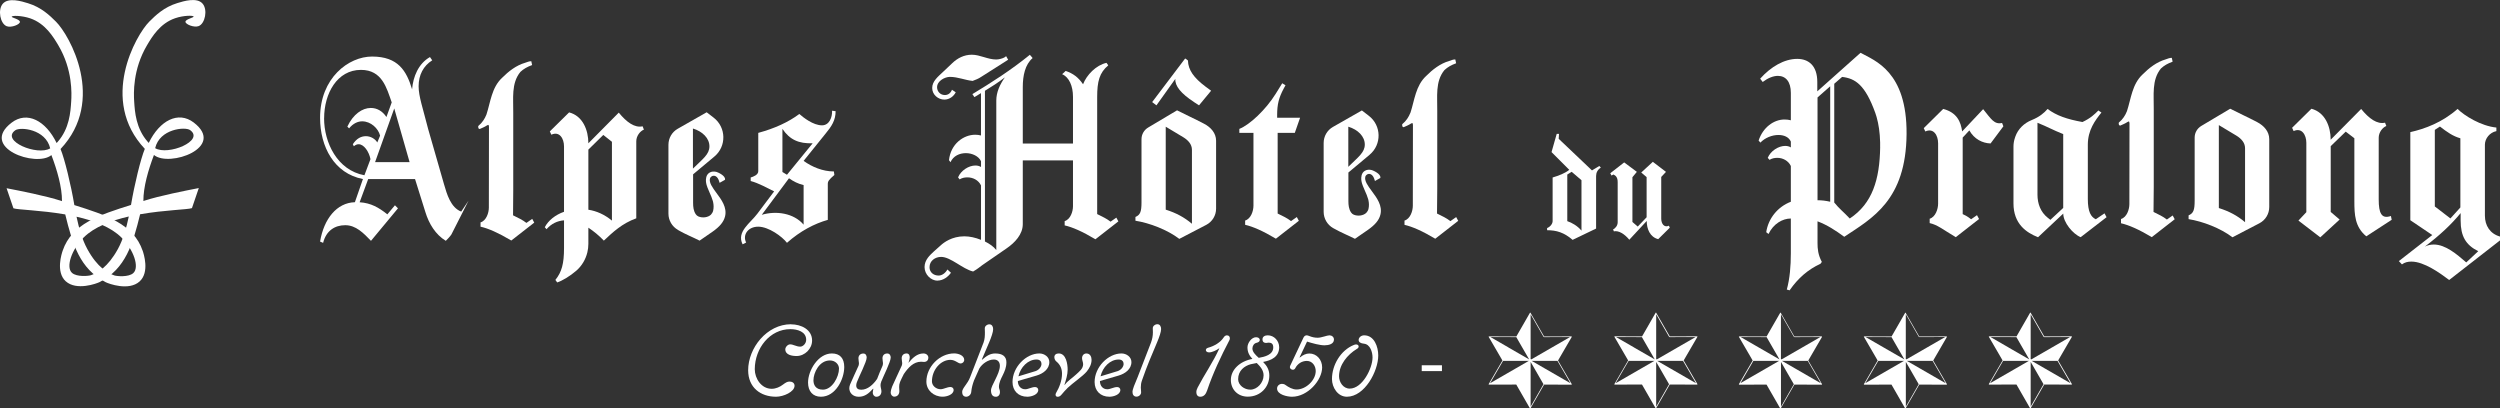 <?xml version="1.0" encoding="UTF-8"?>
<svg id="Calque_2" data-name="Calque 2" xmlns="http://www.w3.org/2000/svg" viewBox="0 0 642.88 105.04">
  <rect x="0" y="0" width="642.88" height="105.04" fill="#333333" stroke="none"/>
  <defs>
    <style>
      .cls-1 {
        fill: #ffffff;
      }
    </style>
  </defs>
  <g class="chamois">
    <path class="cls-1" d="M36.69,64.5c-2.35-6.92-9.45-9.2-17.57-11.76-.86-5.13-2.5-11.91-3.55-14.42,11.78-12.52,2.31-29.28-1.16-32.73-1.62-1.62-3.78-3.71-7.21-4.76C5.54.32,2.16-.72.71.97-.64,2.56.07,6.1,1.72,6.74c1.16.45,3.4-.43,3.4-1.11s-2.17-1.07-2.1-1.34c.08-.33,2.59-.31,4.76.43,3.9,1.34,5.94,4.79,7.21,6.92,3.73,6.28,3.44,12.49,3.32,14.43-.17,2.8-.48,6.99-3.46,10.39-.09.1-.19.21-.29.32-2.79-5.76-7.58-8.28-11.56-5.25-8.43,6.43,6.35,11.61,10.22,8.35,1.46,3.85,2.74,8.24,2.72,11.84-.04-.01-.08-.03-.12-.04-4.07-1.33-10.76-2.63-14.13-3.28l1.76,5.16c1.08.4,6.99.48,13.33,1.58,1.87,7.65,3.71,13.96,10.36,17.41.82.42,6,2.32,8.75-.17,2.65-2.39,1.03-7.22.8-7.89M3.93,33.5c1.3-.92,7.83-.3,8.98,4.65-3.3,2-12.81-1.92-8.98-4.65M34.27,70.23c-1.21,1.09-4.23.82-4.89.59-1.59-.57-4.32-1.99-6.91-6.75-1.31-2.39-2.16-5.32-2.79-8.34,4.48,1.02,8.85,2.65,11.57,5.37,3.16,3.14,4.66,7.66,3.02,9.13"/>
    <path class="cls-1" d="M16.92,72.34c2.75,2.48,7.93.59,8.75.17,6.65-3.45,8.49-9.76,10.36-17.41,6.34-1.11,12.25-1.19,13.33-1.58l1.76-5.16c-3.37.66-10.07,1.96-14.13,3.29l-.12.04c-.02-3.6,1.26-7.99,2.72-11.84,3.87,3.26,18.64-1.92,10.22-8.35-3.98-3.03-8.77-.51-11.56,5.25-.1-.11-.2-.22-.29-.32-2.98-3.39-3.29-7.59-3.46-10.39-.12-1.94-.41-8.14,3.32-14.43,1.27-2.14,3.31-5.58,7.21-6.92,2.17-.75,4.68-.76,4.76-.43.07.27-2.1.68-2.1,1.34,0,.68,2.25,1.56,3.4,1.11,1.65-.64,2.37-4.19,1.01-5.77-1.45-1.69-4.83-.66-6.49-.15-3.44,1.05-5.59,3.15-7.21,4.76-3.47,3.45-12.94,20.21-1.16,32.73-1.05,2.5-2.69,9.29-3.55,14.42-8.12,2.56-15.22,4.84-17.57,11.76-.23.67-1.85,5.49.8,7.89M39.9,38.1c1.15-4.95,7.68-5.57,8.98-4.65,3.83,2.73-5.68,6.64-8.98,4.65M21.55,61.04c2.73-2.71,7.09-4.34,11.57-5.37-.63,3.02-1.49,5.95-2.79,8.34-2.6,4.75-5.32,6.18-6.92,6.75-.65.23-3.67.5-4.89-.59-1.64-1.47-.14-5.99,3.02-9.13"/>
  </g>
  <g class="pralong">
      <path class="cls-1 letter" d="M82.31,62.12l.78.33c.78-3.11,2.98-4.54,5.7-4.54s4.67,2.01,6.61,4.02l6.94-8.36-.78-.78-1.95,2.33c-2.2-1.75-4.21-2.92-7.13-3.11l2.2-5.96h12.05l2.66,8.49c.91,2.98,2.59,5.77,5.25,7.39.39-.39,1.04-1.04,1.43-1.62l4.41-8.69-1.88,2.79c-2.72-1.04-3.69-4.54-4.41-7l-4.08-14.2c-1.36-5.38-2.46-8.43-2.46-11.02,0-2.92,1.23-5.25,3.5-6.68l-.58-.84c-2.98,1.69-4.34,5.06-4.6,8.3-1.43-4.73-3.57-8.43-10.3-8.43-6.03,0-13.36,5.51-13.36,15.75,0,7.45,3.63,14.33,11.02,15.75l-2.07,5.96c-4.67.13-7.97,4.28-8.95,10.11h0ZM105.33,41.7h-8.88l4.93-13.81,3.95,13.81h0ZM83.35,30.42c0-6.42,3.37-12.45,9.47-12.45,5.45,0,6.61,4.67,7.91,8.36l-1.36,3.76c-1.04-1.56-2.46-2.33-4.02-2.33-2.2,0-4.54,1.62-6.03,4.8l.45.45c1.04-1.29,2.27-1.81,3.37-1.81,2.2,0,4.15,1.81,4.6,3.69l-.72,1.75c-.52-.91-1.69-1.62-2.92-1.62s-2.4.58-3.37,2.07l.26.52c.39-.32.78-.52,1.23-.52,1.36,0,2.66,1.88,3.05,3.83l-1.56,4.15c-7-1.3-10.37-8.43-10.37-14.65h0Z"/>
      <path class="cls-1 letter" d="M123.35,33.18c.63-.28,1.3-.54,1.86-.92.56-.37.45.06.53.3l-.03,20.81c0,1.36-.65,3.37-2.14,3.82v1.1c2.01.45,4.54,1.56,7.91,3.56l5.9-4.6-.52-.97-1.49,1.04c-1.1-.84-2.01-1.23-3.44-1.95l.05-6.4v-20.05c.06-3.47-.57-7.52,1.84-10.43.82-.79,1.85-1.34,2.94-1.73.03-.01.04-.04.07-.05l-.21-.97c-.5-.02-1.15.25-1.58.4-2.32.67-4.28,2.22-5.93,3.87-2.69,2.5-2.97,6.24-4.02,9.44-.44,1.12-1.1,2.11-2.06,2.91-.11.09-.05.42,0,.62.02.08.25.21.32.19h0Z"/>
      <path class="cls-1 letter" d="M140.08,58.42l.46.52c1.24-1.43,2.8-2.15,4.5-2.28v7.17c0,3.97-.59,6.13-2.22,8.15l.46.65c1.24-.39,3.27-1.59,4.91-3.01,1.42-1.23,2.4-2.89,2.85-4.72.17-.71.26-1.44.26-2.17v-4.18c1.37.91,2.74,2.02,3.98,3.33,2.28-2.15,4.69-4.43,8.34-5.74v-19.81c0-1.37.98-2.61,1.96-3l-.33-.85c-2.02.46-4.11-1.04-6.13-3.52l-7.82,7.89c0-3.39-1.43-7.04-4.95-7.95l-4.96,4.89.39.85c2.09-.98,3.26.98,3.26,3v16.82c-2.22.78-4.04,2.22-4.95,3.98h0ZM151.29,38.48l3.85-3.78,2.22,1.76v20.27c-1.89-1.57-3.98-2.48-6.06-2.8v-15.45h0Z"/>
      <path class="cls-1 letter" d="M174.3,59.13c2.15,1.22,4.01,1.93,5.6,2.75l3.36-2.32c1.8-1.27,2.81-2.44,3.18-3.88.58-2.31-.9-4.31-2.21-6.07-.99-1.35-1.94-2.62-1.66-3.71.06-.22.22-.43.45-.56.24-.14.53-.18.78-.12.41.11.75.46.99,1.02.02.04.03.09.05.14.06.16.12.32.17.5l.03.14,1.39-.78c.26-1.05-1.89-1.95-2.15-2.02-.68-.19-1.3-.13-1.8.16-.43.25-.74.67-.87,1.21,0,.02,0,.03,0,.04,0,0,0,0,0,.02-.15.61-.09,1.22.07,1.83.01.05.02.1.04.14.06.21.14.43.22.65.16.42.33.84.53,1.26.31.69.62,1.39.82,2.11.02.06.03.11.05.17.02.07.03.13.04.19.15.7.18,1.43,0,2.21-.09.36-.3.7-.55.98-.77.75-2.18.91-3.22.48-.29-.12-.54-.34-.71-.6-.56-.85-.67-1.85-.67-2.92v-7.32l5.48-4.58c3.15-2.63,3.05-7.5-.2-10l-1.79-1.38-7.44,4.24c-1.48.84-2.39,2.41-2.39,4.12v17.71c0,1.73.94,3.33,2.45,4.18h-.02ZM178.19,33.05c2.49.75,4.24,2.52,4.24,4.58s-1.66,3.18-4.24,5.73v-10.31Z"/>
      <path class="cls-1 letter" d="M190.96,62.83l.91-.46c-.97-1.94.45-4.08,3.11-4.08s6.16,2.53,7.39,4.15c3.44-3.05,7.07-4.93,10.5-5.9v-9.27c0-.65.32-1.1,1.69-2.27l-.13-.91c-2.85,0-5.64-1.17-7.78-2.72l5.64-7c1.56-1.88,2.59-3.44,2.59-5.77l-.91-.13c.07,1.69-.71,3.76-2.59,3.76-2.27,0-4.8-2.01-5.83-2.92-2.85,2.14-6.48,3.76-10.56,4.86v9.85c0,.97-1.3,1.43-1.95,1.62v.91c2.14.58,4.15,1.75,6.03,2.66l-4.28,5.7c-1.82,2.46-5.45,4.67-3.83,7.91h0ZM201.2,33.14c1.88,2.79,4.21,3.83,7.78,3.7l-6.61,8.1-1.17-.71v-11.09h0ZM202.89,45.84c1.1.78,2.33,1.43,3.76,1.75v10.18c-2.53-2.98-7.07-3.63-10.76-2.53l7-9.4h0Z"/>
      <g class="letter">
        <path class="cls-1" d="M242.85,25.61c1.3,0,2.4-.84,2.92-1.88l-.97-.65c-.32.84-.97,1.36-1.82,1.36-1.23,0-2.01-.97-2.01-2.01,0-1.62,2.01-2.66,3.31-2.66,2.01,0,3.89.84,5.83,1.04.71-.26,1.56-.59,2.2-1.04l6.94-4.41-.52-.91-.46.33c-.46.26-1.43.52-2.08.52-2.2,0-4.15-1.23-6.29-1.23-2.01,0-3.7.91-4.99,2.14l-2.4,2.27c-1.3,1.23-2.79,2.4-2.79,4.15s1.56,2.98,3.11,2.98h0Z"/>
        <path class="cls-1" d="M241.1,72.15c1.43,0,2.72-.97,3.44-2.01l-.91-.84c-.52.91-1.36,1.56-2.27,1.56-1.29,0-2.33-.84-2.33-2.14,0-1.69,1.49-2.66,2.98-2.66,2.46,0,5.51,3.11,8.23,3.76,1.23-.71,1.69-1.16,2.33-1.62l6.29-4.34c2.08-1.43,4.15-3.57,4.15-6.22v-16.39h12.91v11.79c0,1.36-.65,3.37-2.14,3.82v1.1c2.01.46,4.54,1.56,7.91,3.57l5.9-4.6-.52-.97-1.49,1.04c-1.1-.84-2.01-1.23-3.44-1.95v-30.14c0-3.95.58-6.22,2.85-8.1l-.45-.65c-2.66.58-5.12,3.11-6.03,5.51-1.23-1.81-2.59-2.79-4.47-3.43l-.91.84c1.81.78,2.79,3.05,2.79,5.83v12h-12.91v-14.53c0-2.92.58-5.77,2.53-7.45l-.71-.84c-4.86,3.95-9.85,7.13-14.78,10.11l.52.78,1.69-1.03v10.89c-.46-.13-.97-.19-1.49-.19-2.98,0-6.29,2.33-6.74,6.54l.39.52c.72-1.62,2.34-2.33,3.96-2.33s3.3.78,3.89,2.08v1.49c-.39-.26-.91-.39-1.43-.39-1.75,0-3.76,1.3-4.47,3.05l.39.52c.65-.39,1.29-.52,2.01-.52,1.43,0,2.85.71,3.5,2.07v14c-1.43-.58-2.92-.91-4.28-.91-3.24,0-5.32,1.62-6.09,2.33l-1.75,1.56c-.97.91-2.4,2.14-2.4,4.02s1.62,3.5,3.37,3.5h0ZM253.29,23.34c1.69-1.04,3.44-2.14,5.12-3.44-1.3,1.82-2.21,3.82-2.21,5.96v38.44c-.71-.91-1.75-1.62-2.92-2.2V23.35h0Z"/>
      </g>
      <g class="letter">
        <path class="cls-1" d="M307.04,26.25l1.29.84,3.11-3.76-1.49-1.1c-2.92-2.2-4.41-4.21-4.47-6.68l-.71-.52-8.49,11.22,1.1.84,4.86-6.81c-.13,1.82,1.43,3.76,4.8,5.96h0Z"/>
        <path class="cls-1" d="M293.54,35.79v16.24c0,2.4-.32,3.24-1.56,3.76v.97c3.63.58,8.23,2.33,11.28,4.67l6.94-3.61c1.55-.81,2.52-2.41,2.52-4.16v-17.47c0-1.97-1.36-3.47-3.11-4.38-2.69-1.41-4.5-2.19-6.93-3.44l-7.44,4.43c-1.05.63-1.7,1.76-1.7,2.99h0ZM299.77,32.58c2.1,1.27,2.95,1.75,4.53,2.72,1.22.75,2.21,1.8,2.21,3.22v19.02c-2.01-1.69-4.08-2.79-6.74-3.63v-21.33h0Z"/>
      </g>

      <path class="cls-1 letter" d="M318.7,33.12v1.04h3.63v18.73c0,1.36-.65,3.37-2.14,3.82v1.1c2.01.46,4.54,1.56,7.91,3.57l5.9-4.6-.52-.97-1.49,1.04c-1.1-.84-2.01-1.23-3.44-1.94v-20.74h4.41l1.36-3.89h-5.9v-.71c0-2.79.45-4.47,1.69-6.8l.46-.84-.84-.52-1.69,2.72c-2.53,4.08-6.68,7.97-9.33,9.01h0Z"/>
      <path class="cls-1 letter" d="M352.2,39.79c3.15-2.63,3.06-7.5-.2-10.01l-1.79-1.38-7.44,4.24c-1.48.84-2.39,2.41-2.39,4.12v17.71c0,1.73.94,3.34,2.45,4.19,2.15,1.22,4.01,1.93,5.6,2.75l3.36-2.32c1.8-1.27,2.82-2.44,3.18-3.88.58-2.31-.9-4.31-2.21-6.07-1-1.35-1.94-2.62-1.67-3.71.06-.22.22-.43.45-.56.24-.14.53-.19.78-.12.41.11.75.46.99,1.02.02.04.03.09.05.14.06.16.12.32.17.5l.03.14,1.39-.78c.26-1.05-1.9-1.95-2.15-2.02-.68-.19-1.3-.13-1.8.16-.44.25-.74.67-.87,1.21v.04s0,0,0,.02c-.15.61-.09,1.22.07,1.83.01.05.02.09.04.15.06.21.14.43.22.64.16.42.33.84.53,1.26.31.69.62,1.39.82,2.11.02.06.03.12.05.18.02.06.03.13.04.19.15.7.18,1.43,0,2.21-.09.36-.3.7-.56.98-.78.75-2.18.91-3.22.48-.29-.12-.54-.34-.71-.6-.56-.85-.67-1.85-.67-2.92v-7.33l5.48-4.58h0ZM346.72,32.58c2.49.75,4.24,2.52,4.24,4.58s-1.66,3.18-4.24,5.74v-10.32Z"/>
      <path class="cls-1 letter" d="M362.69,28.99c-.44,1.12-1.1,2.11-2.06,2.91-.11.09-.05.42,0,.62.02.08.25.21.32.19.63-.28,1.3-.54,1.86-.92.55-.37.45.06.53.3l-.03,20.81c0,1.36-.65,3.37-2.14,3.82v1.1c2.01.46,4.54,1.56,7.91,3.57l5.9-4.6-.52-.97-1.49,1.04c-1.1-.84-2.01-1.23-3.44-1.95l.06-6.4v-20.05c.06-3.47-.57-7.52,1.84-10.43.83-.79,1.85-1.34,2.94-1.73.03-.02.04-.04.07-.05l-.21-.97c-.5-.02-1.15.25-1.58.4-2.32.67-4.28,2.22-5.93,3.87-2.69,2.5-2.97,6.23-4.02,9.44h0Z"/>
      <path class="cls-1 letter" d="M410.44,58.75v-13.48c0-.87.39-1.65,1.22-2.16l-.39-.43-1.89,1.14-8.56-8.13.08-1.26h-.59l-1.33,4.68,4.56,4.56c-1.06.87-2.67,1.49-4.28,1.97v11.2c0,.67-.55,1.45-1.42,1.81v.55c2.44,0,4.36.59,6.56,2.48l6.05-2.91h0ZM403.02,44.89l1.14-.71,2.52,2.16v12.97c-1.02-1.22-2.44-2.04-3.65-2.44v-11.98Z"/>
      <path class="cls-1 letter" d="M414.89,44.87c.59.28,1.1.71,1.1,1.97v10.33c0,.82-.59,1.57-1.18,1.81l.2.51c1.22-.27,2.75.67,3.97,2.16l4.48-4.83c0,2.04.82,4.13,2.95,4.68l2.98-2.95-.23-.51c-1.26.59-1.97-.59-1.97-1.81v-10.73l1.22-1.3-3.38-2.59-2.98,2.75,1.38,1.18v10.33l-2.28,2.39-1.37-1.18v-11.51l1.14-1.38-3.26-2.43-3.58,2.79.32.59.51-.28h0Z"/>
      <path class="cls-1 letter" d="M478.45,13.57l-11.13,9.92v-2.41c0-4.24-2.28-5.94-5.16-5.94-3.33,0-6.79,2.02-9.53,5.09l.65.85c1.37-1.04,2.74-1.57,3.91-1.57,2.02,0,3.33,1.5,3.33,4.37v7.05c-.52-.13-1.04-.2-1.63-.2-2.74,0-5.55,2.02-6.66,5.42l.46.52c1.17-1.24,3-1.96,4.63-1.96,1.43,0,2.68.52,3.2,1.7v1.5c-.39-.26-.91-.39-1.44-.39-1.76,0-3.78,1.3-4.5,3.07l.46.52c.59-.39,1.3-.52,2.02-.52,1.37,0,2.8.72,3.46,2.09v9.2c-3.4,1.3-5.81,4.31-6.33,7.83l.59.46c1.24-2.61,3.59-3.98,5.74-3.98v8.94c0,3.26-.26,6.53-1.04,9.33l.72.2c2.22-3.2,4.76-5.35,7.96-6.85l.33-.46c-.98-1.83-1.11-3.39-1.11-4.83v-5.61c2.53.96,4.64,2.34,6.87,3.98,7.18-4.76,15.9-9.4,16.03-26.43.12-16.12-8.18-18.86-11.83-20.88h0ZM470.64,51.88c-1.11-.26-2.15-.39-3.26-.39v-26.43l3.26-2.87v29.69ZM483.49,37.85c-.13,8.35-2.01,14.49-7.82,18.34-1.63-1.74-2.67-2.47-3.99-4.11v-30.54l2.02-1.76c3.39.39,5.93,2.02,8.54,9.27l.33,1.04c.52,1.83.85,3.98.91,6.53v1.24h0Z"/>
      <path class="cls-1 letter" d="M506.42,33.53c1.25,2.24,3.36,3.29,5.46,3.36l3.29-4.41-.33-.86c-2.04.46-2.83-1.05-4.87-3.55l-5.4,5.73c-.33-2.43-1.31-4.87-4.87-5.79l-5,4.94.4.86c2.11-.99,3.29.99,3.29,3.03v15.53c0,1.38-.66,3.42-2.17,3.88v1.12c2.04.46,3.29,1.58,6.71,3.62l5.99-4.67-.53-.99-1.51,1.05c-1.12-.86-1.58-1.05-2.17-1.32v-19.68l1.71-1.84h0Z"/>
      <path class="cls-1 letter" d="M524.1,60.99l6.47-6.07c0,2.31,2.51,5.28,4.48,6.07l6.66-5.14-.53-.99-2.24,1.52c-1.26-.59-2.05-1.91-2.05-5.21v-13.98c0-3.76,1.91-6.27,3.5-8.25l-.79-.53c-.99.99-1.98,1.98-4.09,2.97-4.02-.73-6.66-1.65-8.97-3.36-.92,1.06-2.11,2.06-4.09,2.86-1.95.78-3.52,2.29-4.21,4.27l-.08.25c-.26.74-.39,1.52-.39,2.3v14.6c0,5.28,3.3,7.52,6.33,8.71h0ZM523.94,31.57c2.66,1.06,3.9,1.84,6.62,2.91v18.99l-3.3,3.06-.72-.57c-1.8-1.43-2.6-3.6-2.6-5.9v-18.48h0Z"/>
      <path class="cls-1 letter" d="M545.42,56.31v1.1c2.01.46,4.54,1.56,7.91,3.57l5.9-4.6-.52-.97-1.49,1.04c-1.1-.84-2.01-1.23-3.44-1.95l.06-6.4v-20.05c.06-3.47-.57-7.52,1.84-10.43.83-.79,1.85-1.34,2.94-1.73.03-.01.04-.04.07-.05l-.21-.97c-.5-.02-1.15.25-1.58.4-2.32.67-4.28,2.22-5.93,3.87-2.69,2.5-2.97,6.24-4.02,9.44-.44,1.12-1.1,2.11-2.06,2.91-.11.09-.05.42,0,.62.02.08.25.21.32.19.63-.28,1.3-.54,1.86-.92.56-.37.45.06.53.3l-.03,20.81c0,1.36-.65,3.37-2.14,3.82h0Z"/>
      <path class="cls-1 letter" d="M583.54,53.25v-17.47c0-1.97-1.37-3.47-3.11-4.38-2.69-1.41-4.5-2.19-6.93-3.44l-7.44,4.43c-1.05.63-1.7,1.76-1.7,2.99v16.24c0,2.4-.32,3.24-1.56,3.76v.97c3.63.58,8.23,2.33,11.28,4.67l6.94-3.61c1.55-.81,2.52-2.41,2.52-4.16h0ZM577.32,57.13c-2.01-1.69-4.08-2.79-6.74-3.63v-21.33c2.1,1.27,2.95,1.75,4.53,2.72,1.22.75,2.21,1.8,2.21,3.22v19.02h0Z"/>
      <path class="cls-1 letter" d="M594.39,27.96l-4.97,4.9.39.85c2.09-.98,3.27.98,3.27,3.01v17.84l-2.03,2.16,5.62,4.31,4.97-4.57-2.29-1.96v-16.92l3.86-3.73,2.22,1.7v16.14c0,3.53.13,6.66,3.07,9.08l6.53-4.25-.2-.98c-2.42.85-3.14-.72-3.14-4.25v-15.88c0-1.37.98-2.62,1.96-3.01l-.33-.85c-2.03.46-4.12-1.04-6.14-3.53l-7.84,7.91c0-3.4-1.44-7.06-4.97-7.97h0Z"/><path class="cls-1" d="M617.66,67.99c.72-.53,1.51-.72,2.43-.72,3.28,0,7.35,2.95,9.72,4.73l13.07-10.18v-.99c-2.56-.72-3.88-2.82-3.88-5.38v-18.25c0-1.57,1.25-3.15,2.95-3.48v-.92c-3.94-.39-8.21-3.02-9.98-4.79-3.94,3.48-8.4,5.12-12.15,5.97v22.65l5.65,3.81-8.6,6.7.79.85h0ZM626.13,33.39l1.31-.85c1.77,1.38,3.35,2.5,5.25,3.02v17.79l-2.56,2.82-4.01-3.08v-19.7h0ZM632.76,54.8v1.91c0,4.01,1.31,6.3,4.53,7.88l-3.09,2.89c-2.43-2.1-5.32-4.6-8.34-4.6-.72,0-1.51.13-2.3.53,3.81-2.89,6.83-5.71,9.19-8.6h0Z"/>
  </g>
  
  <g class="courchevel">
      <path class="cls-1 letter" d="M203.41,83.38c-6.21,0-11.02,6.11-11.02,11.83,0,4.45,3.18,6.81,7.17,6.81,1.94,0,4.76-1.27,4.76-2.82,0-.75-.64-1.08-1.27-1.08-.57,0-.98.23-1.71.78-.8.62-1.86,1.08-2.9,1.08-2.66,0-4.35-2.64-4.35-5.04.03-5.41,3.88-10.3,9.16-10.3,1.76,0,4.06.62,4.06,2.74,0,.99-.85,1.76-1.52,1.76-1.03,0-1.78-.59-2.61-.59-.62,0-1.24.72-1.24,1.27,0,1.45,1.71,1.73,2.9,1.73,2.12,0,3.99-1.86,3.99-3.98,0-2.82-2.8-4.17-5.41-4.17h0Z"/>
      <path class="cls-1 letter" d="M213.92,90.89c-3.54,0-6.13,4.4-6.13,7.48,0,2.25,1.24,3.65,3.31,3.65,3.8,0,6-4.55,6-7.64,0-2.25-1.11-3.49-3.18-3.49h0ZM211.61,100.2c-1.89,0-2.43-1.27-2.43-2.41,0-1.89,1.45-5.1,4.24-5.1,1.37,0,2.33,1.01,2.33,2.1,0,2.12-1.76,5.41-4.14,5.41h0Z"/>
      <path class="cls-1 letter" d="M244.43,92.54c1.19,0,1.94.93,2.59.93.47,0,.93-.39.93-.91,0-1.19-1.53-1.68-2.59-1.68-3.7,0-7.14,3.41-7.14,7.25,0,2.22,1.86,3.88,4.19,3.88,1.14,0,2.82-.57,2.82-1.74,0-.44-.36-.75-.8-.75-.91,0-1.76.57-2.56.57-1.16,0-2.22-.91-2.22-2.02,0-2.87,2.15-5.54,4.79-5.54h0Z"/>
      <path class="cls-1 letter" d="M238.73,92c0-.67-.57-1.11-1.27-1.11-1.66,0-2.82,1.19-3.86,2.43.23-.59.34-1.09.34-1.4,0-.49-.18-1.03-.8-1.03-.83,0-1.27.54-1.27,1.24,0,.52.13.91.13,1.24,0,.21-.03.41-.11.65-.8,1.81-1.68,3.54-2.46,5.35-.2.49-.36,1.03-.39,1.6,0,.49.39,1.03.91,1.03.85,0,1.32-.62,1.32-1.4,0-.49-.05-.8-.05-1.09,0-.44.05-.83.23-1.29.18-.47.59-1.27.96-2.02,1.14-1.66,2.48-3.18,4.45-3.18.18,0,.54.05.75.05.65,0,1.11-.39,1.11-1.09h0Z"/>
      <path class="cls-1 letter" d="M226.57,98.24c.59-1.5,2.48-5.2,2.48-6.31,0-.49-.26-1.03-.88-1.03-.83,0-1.24.54-1.24,1.24,0,.52.13.91.13,1.24,0,.21-.03.41-.1.65-.55,1.19-.96,2.28-1.4,3.39-.98,1.45-2.43,2.8-4.09,2.8-.83,0-1.29-.36-1.29-1.09,0-.26.05-.55.18-.88.57-1.53,2.51-5.2,2.51-6.31,0-.49-.23-1.03-.85-1.03-.83,0-1.27.54-1.27,1.24,0,.52.13.91.13,1.24,0,.21-.03.41-.1.65-.8,1.81-1.4,3-2.17,4.81-.13.34-.21.67-.21.98,0,1.19.93,2.2,2.43,2.2,1.58,0,2.59-.88,3.65-2.04h.11c-.08.34-.16.72-.16,1.01,0,.49.39,1.03.91,1.03.86,0,1.32-.62,1.32-1.4,0-.52-.23-.96-.23-1.55,0-.26.03-.52.16-.83h0Z"/>
      <path class="cls-1 letter" d="M255.99,90.89c-1.42,0-2.3.65-3.39,1.58h-.13c.41-.93,1.32-3.08,1.89-4.42.57-1.35,1.03-2.67,1.03-3.41,0-.59-.26-1.24-.98-1.24-.62,0-1.17.47-1.17,1.03,0,.36.03.7.03,1.03,0,.91-.03,1.74-.34,2.61l-3.47,8.95c-.65,1.74-2.04,2.77-2.04,3.78,0,.72.36,1.22,1.03,1.22s1.24-.57,1.3-1.19c.1-1.09.36-2.02.72-3l1.37-3.08c.75-1.24,2.3-2.3,3.73-2.3.98,0,1.55.62,1.55,1.61,0,2.1-2.28,5.04-2.28,6.31,0,1.03.36,1.66,1.27,1.66.55,0,1.03-.44,1.03-1.19,0-.67-.26-.83-.26-1.35.03-2.22,1.92-3.62,1.92-6.34,0-1.5-1.03-2.25-2.82-2.25h0Z"/>
      <path class="cls-1 letter" d="M267.28,90.89c-3.44,0-6.91,3.52-6.91,7.35,0,2.22,1.47,3.78,3.8,3.78,1.14,0,2.82-.57,2.82-1.74,0-.44-.36-.75-.8-.75-.91,0-1.76.57-2.56.57-1.16,0-1.89-.91-1.89-2.12l4.81-1.4c1.68-.49,3.29-1.66,3.29-3.47,0-1.32-1.27-2.22-2.56-2.22h0ZM266.16,95.47l-4.27,1.3c.52-2.33,2.43-4.32,4.66-4.32.93,0,1.27.57,1.27,1.14,0,.7-.62,1.58-1.66,1.89h0Z"/>
      <path class="cls-1 letter" d="M279.41,90.89c-.75,0-1.16.57-1.16,1.22,0,.52.28,1.03.28,1.55,0,1.14-.96,1.84-1.78,2.61-1.03.98-2.28,1.71-2.93,2.69h-.1c.41-1.29.83-2.61.83-3.91,0-1.4-.39-4.16-2.28-4.16-.65,0-1.14.31-1.14.96,0,.39.2.85.47,1.06,1.14.93,1.5,2.02,1.5,3.21,0,1.68-.67,3.49-1.53,4.92-.08.16-.13.31-.13.47,0,.28.18.52.54.52.41,0,.7-.2,1.01-.57.52-.62.99-1.16,1.58-1.74,1.3-1.24,3.91-3,4.89-4.19.72-.88,1.24-1.89,1.24-3,0-.75-.36-1.63-1.29-1.63h0Z"/>
      <path class="cls-1 letter" d="M288.39,90.89c-3.44,0-6.91,3.52-6.91,7.35,0,2.22,1.47,3.78,3.8,3.78,1.14,0,2.82-.57,2.82-1.74,0-.44-.36-.75-.8-.75-.91,0-1.76.57-2.56.57-1.16,0-1.89-.91-1.89-2.12l4.81-1.4c1.68-.49,3.29-1.66,3.29-3.47,0-1.32-1.27-2.22-2.56-2.22h0ZM287.28,95.47l-4.27,1.3c.52-2.33,2.43-4.32,4.66-4.32.93,0,1.27.57,1.27,1.14,0,.7-.62,1.58-1.66,1.89h0Z"/>
      <path class="cls-1 letter" d="M297.6,83.38c-.62,0-1.16.47-1.16,1.03,0,.36.03.7.03,1.03,0,.91-.16,1.74-.47,2.61l-3.46,8.95c-.75,1.76-1.32,3.13-1.32,3.78,0,.72.36,1.22,1.03,1.22.62,0,1.19-.52,1.19-1.09,0-.52-.08-.91-.08-1.27,0-.62.08-1.22.31-1.84,1.29-3.73,2.43-6.34,3.88-9.78.57-1.35,1.03-2.67,1.03-3.41,0-.59-.26-1.24-.98-1.24h0Z"/>
      <path class="cls-1 letter" d="M315.53,86.23c-.39,0-.67.23-.88.57-.8,1.24-2.38,2.2-4.04,2.64-.39.11-.52.39-.52.59,0,.31.31.59.83.59.75,0,1.86-.52,2.56-1.03h.08c-.8,1.76-1.76,3.44-2.74,5.1-.99,1.63-1.92,3.24-2.82,4.92-.23.44-.36.85-.36,1.22,0,.62.28,1.19,1.01,1.19.96,0,1.45-.7,1.76-1.6,1.47-4.37,3.57-8.82,5.72-12.91.08-.16.13-.34.13-.52,0-.39-.23-.75-.72-.75h0Z"/>
      <path class="cls-1 letter" d="M328.94,89.26c0-1.58-1.29-3.03-2.92-3.03-.7,0-1.37.28-1.37,1.03s.49.93.93.93c.21,0,.41-.08.62-.08.62,0,1.22.18,1.22,1.22,0,1.91-2.22,2.43-3.73,2.69-.86-.75-1.63-1.55-1.63-2.4,0-.67.41-1.3,1.01-1.45.41-.11.88-.26.88-.75s-.49-.7-.96-.7c-1.14,0-2.2,1.47-2.2,2.61,0,1.24.47,2.1,1.27,2.97-3.21.57-5.54,2.77-5.54,5.41,0,2.43,1.76,4.29,4.35,4.29,3.26,0,5.54-2.46,5.54-5.41,0-1.47-.59-2.49-1.6-3.52,2.12-.39,4.14-1.3,4.14-3.83h0ZM324.93,96.55c0,1.84-1.63,3.65-3.41,3.65-1.53,0-3.13-1.14-3.13-2.69,0-2.2,1.61-3.41,3.24-3.85.39-.1.96-.21,1.55-.31.91.91,1.76,1.84,1.76,3.21h0Z"/>
      <path class="cls-1 letter" d="M340.68,88.79c.98,0,2.35-.31,2.35-1.47,0-.7-.59-1.09-1.16-1.09-.62,0-2.04.62-3.03.62-.78,0-1.47-.16-2.15-.44-.26-.1-.49-.18-.67-.18-.39,0-.65.23-.83.59l-3.42,7.25c-.05.11-.08.21-.08.31,0,.41.39.7.78.7.26,0,.47-.13.62-.41.57-1.14,1.71-1.86,2.97-1.86,1.4,0,2.28,1.27,2.28,2.61,0,2.35-2.51,4.74-4.92,4.74-1.03,0-2.04-.57-2.9-1.19-.28-.2-.57-.26-.85-.26-.7,0-1.27.52-1.27,1.19,0,1.61,2.66,2.12,3.85,2.12,4.01,0,7.74-4.22,7.74-7.55,0-1.99-1.42-3.57-3.29-3.57-.85,0-1.68.39-2.43,1.03h-.1l1.94-4.09c1.42.44,3.24.96,4.55.96h0Z"/>
      <path class="cls-1 letter" d="M350.8,86.23c-.85,0-1.42.62-1.42,1.19s.52.88,1.37.96c1.58.16,2.2,2.12,2.2,3.55,0,2.77-2.61,8-5.87,8-1.68,0-2.74-1.66-2.74-3.18,0-2.95,2.15-5.54,4.55-7.01.36-.18.49-.41.49-.65,0-.28-.26-.52-.67-.52-.16,0-.34.05-.55.13-3.41,1.37-5.64,5.18-5.64,8.77,0,2.17,1.5,4.55,3.83,4.55,4.58,0,8.07-6.57,8.07-10.61,0-2.22-1.01-5.18-3.62-5.18h0Z"/>
  </g>
  <path class="cls-1 tiret" d="M365.6,93.93h5.2v1.5h-5.2v-1.5Z"/>
  <g class="stars">
    <path class="cls-1 star" d="M393.53,105.03s0,0,0,0c.01,0,.02-.01.02-.02,0,0,.02-.01.02-.02,0,0,0,0,0,0l3.5-6.09,7.02.02s.05-.01.07-.03h0s0-.01.01-.02c0,0,.01-.01.01-.02h0s0-.05,0-.07l-3.53-6.07,3.53-6.07s.01-.05,0-.07h0s0,0,0,0c0-.02-.01-.03-.02-.04-.01-.01-.02,0-.04,0-.01,0-.02-.02-.03-.02l-7.02.02-3.5-6.09s0,0,0,0c0,0-.02-.01-.02-.02s-.02-.01-.02-.02c0,0,0,0,0,0h-.02s-.02,0-.03,0c0,0,0,0,0,0-.01,0-.02.01-.03.02s-.02.01-.02.02c0,0,0,0,0,0l-3.5,6.09-7.02-.02s-.02.02-.03.02c-.01,0-.03,0-.04,0-.01.01-.01.02-.02.03,0,0,0,0-.01,0,0,0,0,.02,0,.02,0,.02,0,.03.01.05l3.53,6.07-3.53,6.07s-.01.03-.01.05c0,0,0,.02,0,.02,0,.01.01.02.02.03,0,0,0,.01,0,.01h0s.04.03.06.03l7.02-.02,3.5,6.09s0,0,0,0c0,0,.02.01.02.02s.02.01.03.02c0,0,0,0,0,0h.03s.02,0,.02,0h0ZM403.84,98.55l-1.74-1-8.23-4.75h6.63l3.34,5.75h0ZM393.6,80.82l3.31,5.77.17.1,6.66-.02-9.97,5.75h-.01s-.09-.07-.14-.09h-.02v-11.52h0ZM393.6,93.06l.98,1.69,2.33,4.05-3.31,5.77v-11.51h0ZM383.17,98.55l3.34-5.75h6.63l-9.97,5.75h0ZM387.9,89.34l-4.63-2.67,6.65.02,1.3,2.26,2.01,3.48-5.34-3.08h0Z"/>
    <path class="cls-1 star" d="M436.5,86.55h0s0,0,0,0c0-.01,0-.03-.02-.04-.01-.01-.03,0-.04,0s-.02-.02-.03-.02l-7.02.02-3.5-6.09s0,0,0,0c0,0-.02-.01-.02-.02s-.02-.01-.02-.02c0,0,0,0,0,0h-.03s-.02,0-.02,0c0,0,0,0,0,0-.01,0-.02.01-.02.02,0,0-.02.01-.02.02,0,0,0,0,0,0l-3.5,6.09-7.02-.02s-.02.02-.03.02-.03,0-.04,0c-.01.01-.01.02-.02.03,0,0,0,0-.01,0,0,0,0,.02,0,.02,0,.02,0,.03.01.05l3.53,6.07-3.53,6.07s-.01.03-.01.05c0,0,0,.02,0,.02,0,.01.01.02.02.03,0,0,0,.01,0,.02h0s.04.03.06.03l7.02-.02,3.5,6.09s0,0,0,0c0,0,.02.01.02.02s.02.01.03.02c0,0,0,0,0,0h.02s.02,0,.03,0c0,0,0,0,0,0,.01,0,.02-.01.02-.02,0,0,.02-.01.02-.02,0,0,0,0,0,0l3.5-6.09,7.02.02s.05-.01.07-.03h0s0-.02.01-.02.01-.01.01-.02h0s0-.05,0-.07l-3.53-6.07,3.53-6.07s.01-.05,0-.07h0ZM415.46,98.55l3.34-5.75h6.63l-9.97,5.75ZM420.19,89.34l-4.63-2.67,6.66.02,1.3,2.26,2.01,3.48-5.34-3.08h0ZM425.89,104.57v-11.51l.98,1.69,2.33,4.05-3.31,5.77ZM436.13,98.55l-1.74-1-8.23-4.75h6.63l3.34,5.75h0ZM426.06,92.43h-.01s-.09-.07-.14-.09h-.02v-11.52l3.31,5.77.17.1,6.66-.02-9.97,5.75h0Z"/>
    <path class="cls-1 star" d="M457.79,104.99s0,0,0,0c0,0,.02.01.02.02s.02.01.02.02c0,0,0,0,0,0h.02s.02,0,.03,0c0,0,0,0,0,0,.01,0,.02-.01.03-.02,0,0,.02-.01.02-.02,0,0,0,0,0,0l3.5-6.09,7.02.02s.05-.01.06-.03h0s0-.02.01-.02c0,0,.01-.01.01-.02h0s0-.05,0-.07l-3.53-6.07,3.53-6.07s.01-.05,0-.07h0s0,0,0,0c0-.01,0-.03-.02-.04-.01-.01-.03,0-.04,0-.01,0-.02-.02-.03-.02l-7.02.02-3.5-6.09s0,0,0,0c0-.01-.02-.01-.02-.02s-.02-.01-.03-.02c0,0,0,0,0,0h-.03s-.02,0-.02,0c0,0,0,0,0,0-.01,0-.02.01-.02.02s-.02.01-.02.02c0,0,0,0,0,0l-3.5,6.09-7.02-.02s-.02.02-.03.02-.03,0-.04,0c-.01.01-.01.02-.02.03,0,0-.01,0-.01,0v.02s0,.03.01.05l3.53,6.07-3.53,6.07s-.01.03-.01.05v.02s.01.02.02.03c0,0,0,.01,0,.02h0s.04.03.07.03l7.02-.02,3.5,6.09h0ZM468.21,98.55l-1.74-1-8.23-4.75h6.63l3.34,5.75h0ZM457.98,80.82l3.31,5.77.17.1,6.65-.02-9.97,5.75h-.01s-.09-.07-.14-.09h-.02v-11.52h0ZM457.98,93.06l.98,1.7,2.33,4.05-3.31,5.77v-11.51ZM447.64,86.67l6.65.02,1.3,2.26,2.01,3.48-5.34-3.08-4.63-2.67h0ZM450.89,92.79h6.63l-9.97,5.75,3.34-5.75Z"/>
    <path class="cls-1 star" d="M489.91,104.99s0,0,0,0c0,0,.02.01.02.02s.02.01.03.02c0,0,0,0,0,0h.02s.02,0,.02,0c0,0,0,0,0,0,.01,0,.02-.01.02-.02,0,0,.02-.01.02-.02,0,0,0,0,0,0l3.5-6.09,7.02.02s.05-.01.07-.03h0s0-.02.01-.02c0,0,.01-.01.01-.02h0s0-.05,0-.07l-3.52-6.07,3.52-6.07s.01-.05,0-.07h0s0,0,0,0c0-.01,0-.03-.02-.04-.01-.01-.02,0-.04,0-.01,0-.02-.02-.03-.02l-7.02.02-3.5-6.09s0,0,0,0c0,0-.02-.01-.02-.02s-.02-.01-.02-.02c0,0,0,0,0,0h-.02s-.02,0-.02,0c0,0,0,0,0,0-.01,0-.02.01-.02.02,0,0-.02.01-.02.02,0,0,0,0,0,0l-3.5,6.09-7.02-.02s-.02.02-.03.02-.03,0-.04,0c-.01.01-.01.02-.02.03,0,0,0,0-.01,0,0,0,0,.02,0,.02,0,.02,0,.03.01.05l3.53,6.07-3.53,6.07s-.01.03-.01.05c0,0,0,.02,0,.02,0,.01.01.02.02.03,0,0,0,.01,0,.02h0s.04.03.06.03l7.02-.02,3.5,6.09h0ZM500.32,98.55l-1.74-1-8.23-4.75h6.63l3.34,5.75h0ZM490.09,80.81l3.31,5.77.17.1,6.65-.02-9.97,5.75h-.01s-.09-.07-.14-.09h-.02v-11.52h0ZM490.09,93.06l.98,1.69,2.33,4.05-3.31,5.77v-11.51ZM479.75,86.67l6.66.02,1.3,2.26,2.01,3.48-5.34-3.08-4.63-2.67h0ZM483,92.79h6.63l-9.97,5.75,3.34-5.75h0Z"/>
    <path class="cls-1 star" d="M532.79,86.55h0s0,0,0,0c0-.01-.01-.03-.02-.04-.01-.01-.03,0-.04,0-.01,0-.02-.02-.03-.02l-7.02.02-3.5-6.09s0,0,0,0c0,0-.02-.01-.02-.02s-.02-.01-.02-.02c0,0,0,0,0,0h-.03s-.02,0-.02,0c0,0,0,0,0,0-.01,0-.02.01-.02.02,0,0-.02.01-.02.02,0,0,0,0,0,0l-3.5,6.09-7.02-.02s-.02.02-.03.02-.03,0-.04,0c-.01.01-.01.02-.02.03,0,0,0,0-.01,0,0,0,0,.02,0,.02,0,.02,0,.03.01.05l3.53,6.07-3.53,6.07s-.01.03-.01.05c0,0,0,.02,0,.02,0,.01.01.02.02.03,0,0,0,.01,0,.02h0s.04.03.07.03l7.02-.02,3.5,6.09s0,0,0,0c0,0,.02.01.02.02s.02.01.03.02c0,0,0,0,0,0h.02s.02,0,.03,0c0,0,0,0,0,0,.01,0,.02-.01.02-.02,0,0,.02-.01.02-.02,0,0,0,0,0,0l3.5-6.09,7.02.02s.05-.01.07-.03h0s0-.02.01-.02c0,0,.01-.01.01-.02h0s0-.05,0-.07l-3.53-6.07,3.53-6.07s.01-.05,0-.07h0ZM511.76,98.55l3.34-5.75h6.63l-9.97,5.75h0ZM516.49,89.34l-4.63-2.67,6.66.02,1.3,2.26,2.01,3.48-5.34-3.08h0ZM522.19,104.57v-11.51l.98,1.69,2.33,4.05-3.31,5.77ZM532.43,98.55l-1.74-1-8.23-4.75h6.63l3.34,5.75h0ZM522.36,92.43h-.01s-.09-.07-.14-.09h-.02v-11.52l3.31,5.77.17.1,6.65-.02-9.97,5.75h0Z"/>
  </g>
</svg>